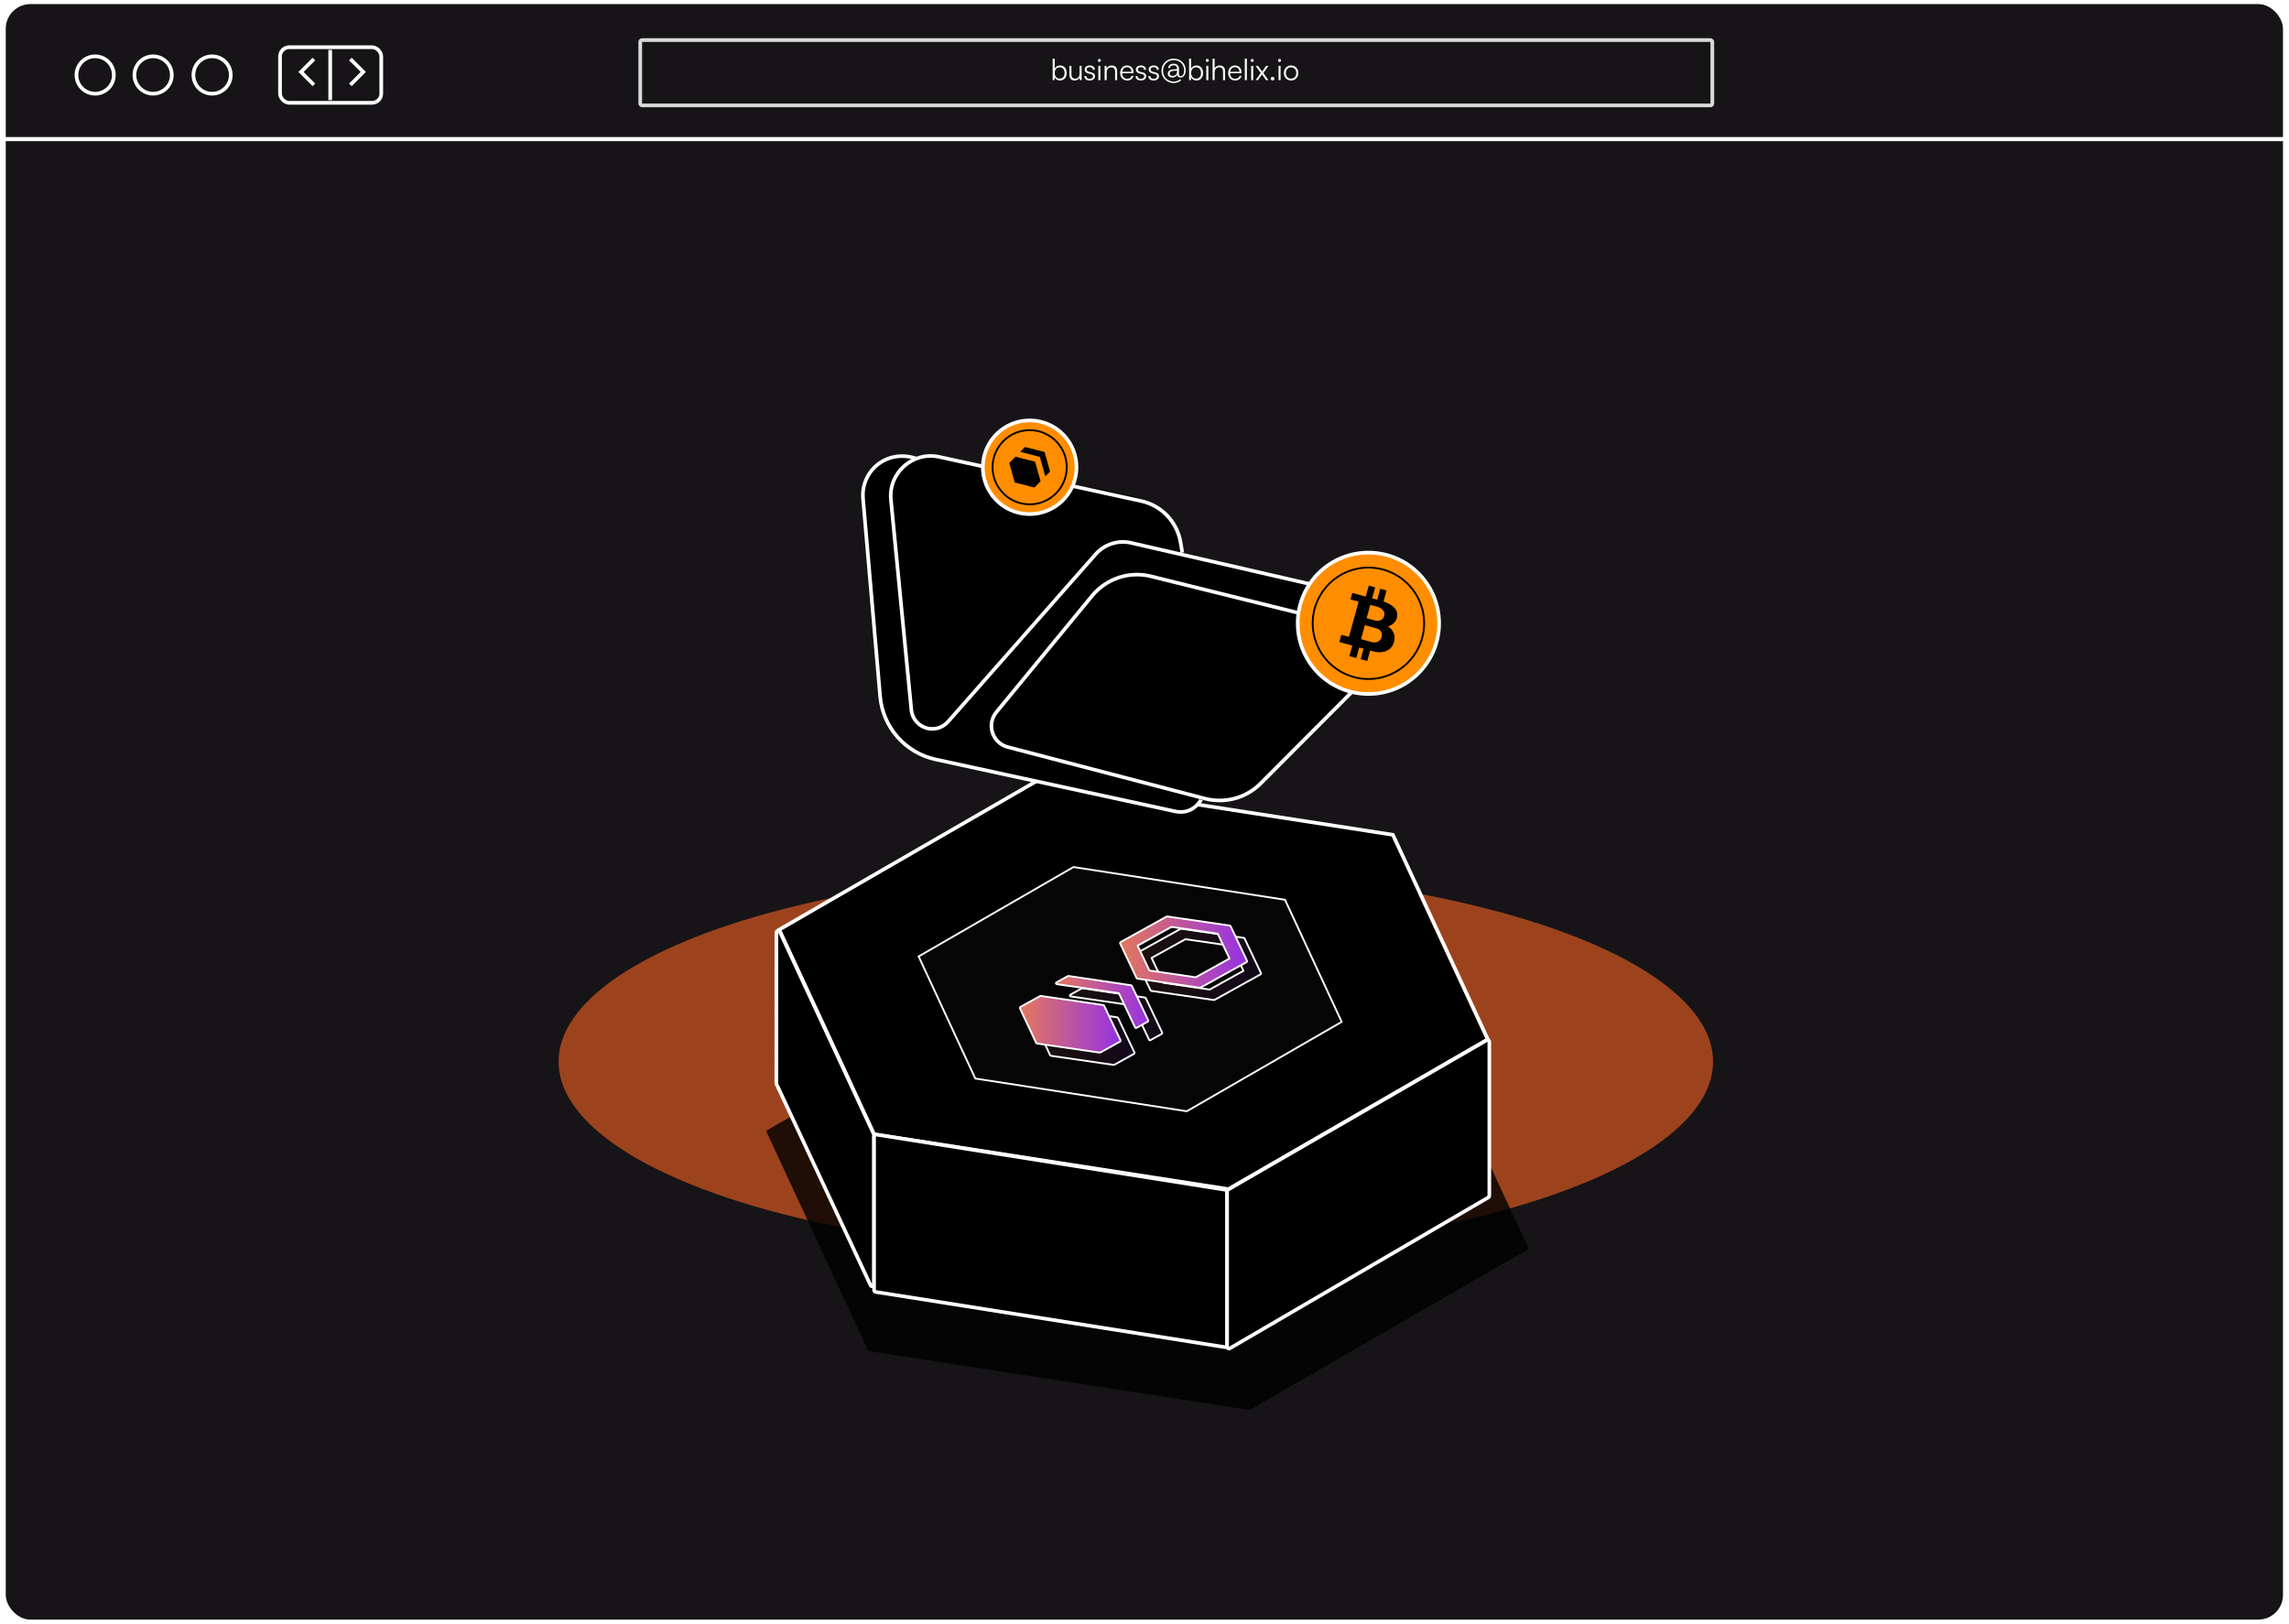 <svg width="630" height="447" viewBox="0 0 630 447" fill="none" xmlns="http://www.w3.org/2000/svg">
<rect x="1.017" y="0.565" width="627.889" height="445.837" rx="7.348" fill="#161417" stroke="white" stroke-width="1.131"/>
<mask id="mask0_83_259" style="mask-type:alpha" maskUnits="userSpaceOnUse" x="0" y="0" width="630" height="447">
<rect x="1.017" y="0.565" width="627.889" height="445.837" rx="7.348" fill="#161417" stroke="white" stroke-width="1.131"/>
</mask>
<g mask="url(#mask0_83_259)">
<g filter="url(#filter0_f_83_259)">
<ellipse cx="312.612" cy="292.245" rx="158.87" ry="53.043" fill="#BE4F20" fill-opacity="0.8"/>
</g>
</g>
<g filter="url(#filter1_f_83_259)">
<path d="M392.644 283.171L420.768 343.773L343.93 388.137L238.966 371.899L210.841 311.296L287.68 266.932L392.644 283.171Z" fill="black" fill-opacity="0.8"/>
</g>
<g filter="url(#filter2_b_83_259)">
<path d="M382.864 230.085L408.815 286.002L337.916 326.937L241.066 311.954L215.115 256.036L286.014 215.102L382.864 230.085Z" fill="black"/>
<path d="M383.455 229.993L383.364 229.796L383.022 229.743L286.172 214.76L285.831 214.707L285.581 214.852L214.682 255.786L214.432 255.931L214.523 256.128L240.474 312.045L240.566 312.243L240.907 312.295L337.757 327.279L338.099 327.331L338.349 327.187L409.248 286.252L409.498 286.108L409.406 285.911L383.455 229.993Z" stroke="white"/>
</g>
<g filter="url(#filter3_b_83_259)">
<path d="M353.421 247.826L368.928 281.242L326.56 305.703L268.685 296.75L253.177 263.334L295.545 238.873L353.421 247.826Z" fill="white" fill-opacity="0.02"/>
<path d="M353.716 247.781L353.671 247.682L353.5 247.656L295.624 238.702L295.454 238.676L295.329 238.748L252.961 263.209L252.836 263.282L252.881 263.38L268.389 296.796L268.435 296.894L268.606 296.921L326.481 305.874L326.652 305.901L326.777 305.828L369.145 281.367L369.27 281.295L369.224 281.196L353.716 247.781Z" stroke="white" stroke-width="0.5"/>
</g>
<g filter="url(#filter4_f_83_259)">
<path d="M316.66 272.625C316.696 272.701 316.767 272.753 316.85 272.765L334.099 275.284C334.153 275.292 334.208 275.282 334.256 275.255L346.962 268.207C347.078 268.143 347.123 268 347.067 267.881L342.527 258.315C342.492 258.239 342.42 258.187 342.338 258.174L325.093 255.657C325.039 255.649 324.984 255.659 324.936 255.685L312.225 262.733C312.11 262.797 312.064 262.94 312.121 263.059L316.66 272.625ZM320.198 270.545L316.95 263.698L326.257 258.534L338.988 260.392L342.236 267.241L332.929 272.404L320.198 270.545Z" fill="url(#paint0_linear_83_259)" fill-opacity="0.1" stroke="white" stroke-width="0.5" stroke-linejoin="round"/>
<path d="M294.587 273.82C294.493 273.872 294.443 273.978 294.462 274.084C294.481 274.189 294.566 274.271 294.672 274.286L311.786 276.786L316.264 286.229C316.294 286.291 316.348 286.339 316.414 286.36C316.48 286.381 316.551 286.374 316.612 286.34L319.767 284.589C319.883 284.525 319.928 284.382 319.872 284.263L317.602 279.481L317.602 279.481L315.349 274.746C315.313 274.671 315.243 274.618 315.16 274.606L297.899 272.04C297.844 272.032 297.789 272.042 297.741 272.069L294.587 273.82Z" fill="url(#paint1_linear_83_259)" fill-opacity="0.1" stroke="white" stroke-width="0.5" stroke-linejoin="round"/>
<path d="M284.648 280.593C284.533 280.657 284.487 280.799 284.543 280.918L289.04 290.49C289.075 290.566 289.147 290.619 289.23 290.631L306.519 293.142C306.573 293.15 306.628 293.139 306.676 293.113L312.145 290.081C312.26 290.017 312.306 289.874 312.249 289.755L307.712 280.192C307.677 280.117 307.605 280.064 307.523 280.052L290.273 277.532C290.219 277.524 290.163 277.534 290.115 277.56L284.648 280.593Z" fill="url(#paint2_linear_83_259)" fill-opacity="0.1" stroke="white" stroke-width="0.5" stroke-linejoin="round"/>
</g>
<path d="M312.819 269.245C312.855 269.321 312.926 269.373 313.009 269.386L330.258 271.904C330.312 271.912 330.367 271.902 330.415 271.875L343.121 264.827C343.237 264.763 343.283 264.62 343.226 264.501L338.687 254.935C338.651 254.859 338.58 254.807 338.497 254.795L321.252 252.277C321.198 252.269 321.143 252.279 321.095 252.306L308.385 259.353C308.269 259.417 308.223 259.56 308.28 259.679L312.819 269.245ZM316.358 267.165L313.109 260.318L322.416 255.155L335.147 257.013L338.395 263.861L329.088 269.024L316.358 267.165Z" fill="url(#paint3_linear_83_259)" stroke="white" stroke-width="0.5" stroke-linejoin="round"/>
<path d="M290.746 270.44C290.652 270.492 290.602 270.599 290.621 270.704C290.641 270.809 290.725 270.891 290.831 270.906L307.945 273.406L312.424 282.849C312.453 282.911 312.507 282.959 312.573 282.98C312.639 283.001 312.71 282.994 312.771 282.96L315.927 281.209C316.042 281.145 316.088 281.003 316.031 280.883L313.761 276.101L313.761 276.101L311.508 271.366C311.473 271.291 311.402 271.238 311.319 271.226L294.058 268.66C294.004 268.652 293.948 268.662 293.9 268.689L290.746 270.44Z" fill="url(#paint4_linear_83_259)" stroke="white" stroke-width="0.5" stroke-linejoin="round"/>
<path d="M280.807 277.213C280.692 277.277 280.647 277.419 280.702 277.538L285.199 287.11C285.234 287.186 285.306 287.239 285.389 287.251L302.678 289.762C302.732 289.77 302.787 289.76 302.835 289.733L308.304 286.701C308.419 286.637 308.465 286.494 308.408 286.375L303.872 276.812C303.836 276.737 303.765 276.684 303.682 276.672L286.432 274.152C286.378 274.144 286.322 274.154 286.275 274.181L280.807 277.213Z" fill="url(#paint5_linear_83_259)" stroke="white" stroke-width="0.5" stroke-linejoin="round"/>
<path d="M214.637 256.506C214.538 256.293 214.305 256.178 214.076 256.228C213.847 256.279 213.684 256.482 213.684 256.716L213.667 298.2C213.667 298.273 213.683 298.345 213.714 298.412L239.591 353.794C239.69 354.007 239.924 354.122 240.152 354.071C240.381 354.02 240.544 353.817 240.544 353.583V312.432C240.544 312.359 240.528 312.287 240.497 312.221L214.637 256.506Z" fill="black" stroke="white" stroke-linejoin="round"/>
<path d="M241.15 312.319C241.006 312.296 240.859 312.338 240.747 312.433C240.636 312.528 240.572 312.667 240.572 312.813V355.141C240.572 355.387 240.751 355.597 240.994 355.635L337.131 370.833C337.276 370.855 337.423 370.814 337.534 370.719C337.645 370.624 337.709 370.485 337.709 370.339V328.01C337.709 327.764 337.53 327.555 337.287 327.516L241.15 312.319Z" fill="black" stroke="white" stroke-linejoin="round"/>
<path d="M337.988 327.478C337.834 327.567 337.738 327.732 337.738 327.911V370.737C337.738 370.916 337.834 371.081 337.989 371.171C338.145 371.26 338.336 371.259 338.49 371.169L409.658 329.609C409.811 329.52 409.906 329.355 409.906 329.177L409.906 286.787C409.906 286.608 409.81 286.443 409.656 286.354C409.501 286.265 409.31 286.265 409.156 286.354L337.988 327.478Z" fill="black" stroke="white" stroke-linejoin="round"/>
<line x1="1" y1="38.289" x2="629.402" y2="38.289" stroke="white" stroke-width="1.131"/>
<circle cx="26.187" cy="20.649" r="5.143" stroke="white" stroke-width="1.015"/>
<circle cx="42.14" cy="20.649" r="5.143" stroke="white" stroke-width="1.015"/>
<circle cx="58.374" cy="20.649" r="5.143" stroke="white" stroke-width="1.015"/>
<rect x="77.07" y="12.996" width="27.863" height="15.307" rx="2.536" stroke="white" stroke-width="1.015"/>
<line x1="90.88" y1="13.743" x2="90.88" y2="27.554" stroke="white" stroke-width="1.015"/>
<path d="M96.436 16.255L99.987 19.806L96.436 23.357" stroke="white" stroke-width="1.015"/>
<path d="M86.392 16.255L82.84 19.806L86.392 23.357" stroke="white" stroke-width="1.015"/>
<rect x="176.214" y="11.03" width="295.065" height="17.983" rx="0.507" stroke="#D9D9D9" stroke-width="1.015"/>
<path d="M290.215 22.057H289.728V16.14H290.288V18.892C290.564 18.316 291.1 18.023 291.765 18.023C292.91 18.023 293.575 18.916 293.575 20.101C293.575 21.278 292.893 22.154 291.749 22.154C291.092 22.154 290.548 21.862 290.272 21.254L290.215 22.057ZM290.296 20.085C290.296 20.994 290.799 21.643 291.66 21.643C292.512 21.643 293.007 20.994 293.007 20.085C293.007 19.184 292.512 18.526 291.66 18.526C290.799 18.526 290.296 19.184 290.296 20.085ZM297.132 18.129H297.692V22.057H297.205L297.132 21.392C296.913 21.846 296.369 22.154 295.752 22.154C294.827 22.154 294.324 21.521 294.324 20.564V18.121H294.892V20.385C294.892 21.319 295.306 21.651 295.931 21.651C296.686 21.651 297.132 21.148 297.132 20.215V18.129ZM298.447 20.953H298.983C298.983 21.408 299.323 21.692 299.875 21.692C300.484 21.692 300.841 21.432 300.841 21.01C300.841 20.686 300.679 20.499 300.216 20.385L299.543 20.215C298.861 20.044 298.528 19.687 298.528 19.151C298.528 18.462 299.104 18.023 299.948 18.023C300.776 18.023 301.312 18.478 301.336 19.208H300.793C300.776 18.754 300.46 18.486 299.932 18.486C299.38 18.486 299.072 18.721 299.072 19.143C299.072 19.444 299.283 19.655 299.713 19.76L300.387 19.931C301.068 20.101 301.377 20.418 301.377 20.986C301.377 21.692 300.776 22.154 299.883 22.154C298.999 22.154 298.447 21.684 298.447 20.953ZM302.575 17.049C302.348 17.049 302.161 16.863 302.161 16.635C302.161 16.408 302.348 16.213 302.575 16.213C302.802 16.213 302.997 16.408 302.997 16.635C302.997 16.863 302.802 17.049 302.575 17.049ZM302.299 22.057V18.129H302.859V22.057H302.299ZM304.587 22.057H304.027V18.129H304.514L304.595 18.811C304.855 18.307 305.374 18.023 305.942 18.023C307.022 18.023 307.468 18.665 307.468 19.655V22.057H306.908V19.776C306.908 18.859 306.494 18.535 305.845 18.535C305.041 18.535 304.587 19.119 304.587 20.004V22.057ZM310.232 22.154C309.079 22.154 308.308 21.327 308.308 20.093C308.308 18.867 309.071 18.023 310.191 18.023C311.255 18.023 311.977 18.778 311.977 19.89V20.166H308.852C308.893 21.124 309.396 21.676 310.24 21.676C310.881 21.676 311.295 21.4 311.441 20.88H311.977C311.766 21.708 311.157 22.154 310.232 22.154ZM310.191 18.502C309.453 18.502 308.966 18.989 308.868 19.76H311.417C311.417 19.005 310.93 18.502 310.191 18.502ZM312.54 20.953H313.075C313.075 21.408 313.416 21.692 313.968 21.692C314.577 21.692 314.934 21.432 314.934 21.01C314.934 20.686 314.772 20.499 314.309 20.385L313.635 20.215C312.953 20.044 312.621 19.687 312.621 19.151C312.621 18.462 313.197 18.023 314.041 18.023C314.869 18.023 315.405 18.478 315.429 19.208H314.885C314.869 18.754 314.552 18.486 314.025 18.486C313.473 18.486 313.165 18.721 313.165 19.143C313.165 19.444 313.376 19.655 313.806 19.76L314.479 19.931C315.161 20.101 315.47 20.418 315.47 20.986C315.47 21.692 314.869 22.154 313.976 22.154C313.091 22.154 312.54 21.684 312.54 20.953ZM316.059 20.953H316.594C316.594 21.408 316.935 21.692 317.487 21.692C318.096 21.692 318.453 21.432 318.453 21.01C318.453 20.686 318.291 20.499 317.828 20.385L317.154 20.215C316.473 20.044 316.14 19.687 316.14 19.151C316.14 18.462 316.716 18.023 317.56 18.023C318.388 18.023 318.924 18.478 318.948 19.208H318.404C318.388 18.754 318.072 18.486 317.544 18.486C316.992 18.486 316.684 18.721 316.684 19.143C316.684 19.444 316.895 19.655 317.325 19.76L317.999 19.931C318.68 20.101 318.989 20.418 318.989 20.986C318.989 21.692 318.388 22.154 317.495 22.154C316.611 22.154 316.059 21.684 316.059 20.953ZM321.404 20.271C321.404 19.63 321.899 19.192 322.768 19.119L323.961 19.03V18.908C323.961 18.283 323.644 17.975 322.995 17.975C322.378 17.975 322.013 18.259 322.013 18.738H321.526C321.526 18.023 322.118 17.544 323.019 17.544C323.936 17.544 324.48 18.04 324.48 18.916V20.466C324.48 20.783 324.651 20.953 324.983 20.953C325.535 20.953 325.909 20.312 325.909 19.371C325.909 17.723 324.699 16.546 323.011 16.546C321.372 16.546 320.106 17.828 320.106 19.484C320.106 21.164 321.364 22.447 323.011 22.447C323.693 22.447 324.334 22.228 324.854 21.805L325.081 22.138C324.497 22.601 323.79 22.852 323.011 22.852C321.112 22.852 319.667 21.4 319.667 19.484C319.667 17.593 321.12 16.14 323.011 16.14C324.951 16.14 326.347 17.488 326.347 19.371C326.347 20.515 325.763 21.335 324.943 21.335C324.383 21.335 324.05 21.083 324.001 20.596C323.774 21.059 323.271 21.335 322.654 21.335C321.883 21.335 321.404 20.929 321.404 20.271ZM321.924 20.263C321.924 20.677 322.224 20.905 322.768 20.905C323.506 20.905 323.961 20.418 323.961 19.606V19.427L322.889 19.509C322.256 19.565 321.924 19.817 321.924 20.263ZM327.761 22.057H327.274V16.14H327.834V18.892C328.11 18.316 328.646 18.023 329.311 18.023C330.456 18.023 331.121 18.916 331.121 20.101C331.121 21.278 330.44 22.154 329.295 22.154C328.638 22.154 328.094 21.862 327.818 21.254L327.761 22.057ZM327.842 20.085C327.842 20.994 328.346 21.643 329.206 21.643C330.058 21.643 330.553 20.994 330.553 20.085C330.553 19.184 330.058 18.526 329.206 18.526C328.346 18.526 327.842 19.184 327.842 20.085ZM332.29 17.049C332.063 17.049 331.876 16.863 331.876 16.635C331.876 16.408 332.063 16.213 332.29 16.213C332.517 16.213 332.712 16.408 332.712 16.635C332.712 16.863 332.517 17.049 332.29 17.049ZM332.014 22.057V18.129H332.574V22.057H332.014ZM334.302 22.049H333.742V16.14H334.302V18.811C334.554 18.34 335.032 18.023 335.69 18.023C336.721 18.023 337.183 18.665 337.183 19.655V22.057H336.623V19.776C336.623 18.859 336.193 18.535 335.584 18.535C334.74 18.535 334.302 19.16 334.302 19.914V22.049ZM339.947 22.154C338.795 22.154 338.023 21.327 338.023 20.093C338.023 18.867 338.786 18.023 339.906 18.023C340.97 18.023 341.692 18.778 341.692 19.89V20.166H338.567C338.608 21.124 339.111 21.676 339.955 21.676C340.596 21.676 341.01 21.4 341.156 20.88H341.692C341.481 21.708 340.872 22.154 339.947 22.154ZM339.906 18.502C339.168 18.502 338.681 18.989 338.584 19.76H341.132C341.132 19.005 340.645 18.502 339.906 18.502ZM343.172 22.057H342.612V16.14H343.172V22.057ZM344.639 17.049C344.412 17.049 344.225 16.863 344.225 16.635C344.225 16.408 344.412 16.213 344.639 16.213C344.866 16.213 345.061 16.408 345.061 16.635C345.061 16.863 344.866 17.049 344.639 17.049ZM344.363 22.057V18.129H344.923V22.057H344.363ZM346.245 22.057H345.588L346.992 20.093L345.596 18.129H346.253L347.365 19.703L348.469 18.129H349.118L347.722 20.101L349.11 22.057H348.445L347.341 20.483L346.245 22.057ZM350.247 22.146C349.971 22.146 349.736 21.919 349.736 21.651C349.736 21.375 349.971 21.14 350.247 21.14C350.523 21.14 350.759 21.375 350.759 21.651C350.759 21.919 350.523 22.146 350.247 22.146ZM352.169 17.049C351.941 17.049 351.755 16.863 351.755 16.635C351.755 16.408 351.941 16.213 352.169 16.213C352.396 16.213 352.591 16.408 352.591 16.635C352.591 16.863 352.396 17.049 352.169 17.049ZM351.893 22.057V18.129H352.453V22.057H351.893ZM353.345 20.093C353.345 18.892 354.189 18.023 355.341 18.023C356.494 18.023 357.338 18.892 357.338 20.093C357.338 21.286 356.494 22.154 355.341 22.154C354.189 22.154 353.345 21.286 353.345 20.093ZM353.913 20.085C353.913 21.01 354.497 21.651 355.341 21.651C356.177 21.651 356.77 21.01 356.77 20.085C356.77 19.176 356.177 18.526 355.341 18.526C354.497 18.526 353.913 19.176 353.913 20.085Z" fill="white"/>
<path d="M323.496 223.359L257.53 209.057C249.172 207.245 242.97 200.198 242.234 191.677L237.533 137.204C237.028 131.351 241.327 126.182 247.174 125.612C250.854 125.254 254.482 126.692 256.917 129.475L329.765 212.726C333.889 217.44 329.617 224.686 323.496 223.359Z" fill="black" stroke="white"/>
<path d="M301.356 153.061C304.036 150.069 308.134 148.775 312.046 149.687L365.341 162.104C377.619 164.965 381.92 180.24 372.938 189.086L345.631 215.981C341.743 219.81 336.171 221.393 330.85 220.181L256.419 203.229L301.356 153.061Z" fill="black"/>
<path d="M245.209 136.509C244.645 129.895 250.565 124.576 257.081 125.843L309.851 136.102C317.756 137.638 323.834 143.992 325.019 151.957L335.314 221.17L250.757 201.557L245.209 136.509Z" fill="black"/>
<path d="M325.394 152.101L324.938 149.332C324.005 143.674 319.717 139.157 314.115 137.932L283.569 131.254L258.506 125.774C251.214 124.179 244.485 130.155 245.208 137.584L250.832 195.422C251.081 197.98 252.991 200.066 255.517 200.54V200.54C257.519 200.916 259.57 200.21 260.917 198.682L301.55 152.569C303.977 149.815 307.718 148.612 311.295 149.435L365.914 162.003C378.153 164.819 382.525 179.992 373.661 188.888L347.007 215.641C342.99 219.673 337.134 221.268 331.627 219.829L277.353 205.645C273.115 204.537 271.454 199.409 274.237 196.027L300.586 164.01C304.504 159.249 310.809 157.163 316.794 158.648L373.921 172.824" stroke="white"/>
<circle cx="376.629" cy="171.579" r="19.46" transform="rotate(1.33 376.629 171.579)" fill="#FF8D00" stroke="white"/>
<circle cx="283.395" cy="128.624" r="12.895" transform="rotate(1.33 283.395 128.624)" fill="#FF8D00" stroke="white"/>
<circle cx="376.629" cy="171.579" r="15.336" transform="rotate(1.33 376.629 171.579)" fill="#FF8D00" stroke="black" stroke-width="0.5"/>
<circle cx="283.394" cy="128.624" r="10.209" transform="rotate(1.33 283.394 128.624)" fill="#FF8D00" stroke="black" stroke-width="0.5"/>
<path d="M371.324 175.121C371.291 175.244 371.272 175.316 371.102 175.27L369.165 174.737L368.618 176.734L372.192 177.715L371.397 180.618L373.305 181.141L374.1 178.239L375.285 178.566L374.491 181.464L376.305 181.963L377.104 179.061L378.468 179.439C379.377 179.687 382.843 179.81 383.661 176.797C383.92 175.992 383.898 175.124 383.601 174.333C383.303 173.542 382.747 172.874 382.022 172.44C382.022 172.44 384.174 171.835 384.519 169.885C384.863 167.934 383.521 166.992 382.742 166.474C382.128 166.1 381.474 165.798 380.791 165.573L381.623 162.539L379.876 162.071L379.053 165.088L377.651 164.705L378.491 161.675L376.723 161.206L375.892 164.236L372.194 163.222L371.7 165.007L373.727 165.563C373.931 165.619 373.903 165.721 373.884 165.789L371.324 175.121ZM377.152 166.502L379.306 167.095C379.676 167.198 381.389 167.999 380.96 169.524C380.855 169.946 380.601 170.315 380.246 170.566C379.891 170.817 379.458 170.932 379.026 170.891C378.849 170.886 378.673 170.863 378.501 170.823L376.126 170.169L377.152 166.502ZM375.65 172.082L379.015 173.016C379.257 173.087 379.483 173.207 379.677 173.369C379.872 173.53 380.031 173.73 380.146 173.955C380.261 174.18 380.329 174.426 380.345 174.678C380.362 174.931 380.327 175.184 380.242 175.422C379.91 176.637 378.703 176.879 378.109 176.865C378.021 176.866 377.934 176.855 377.849 176.833L374.598 175.945L375.65 172.082Z" fill="black"/>
<path d="M282.104 123.042L287.507 124.431L289.005 129.805L287.697 131.139L286.2 125.766L280.796 124.377L282.104 123.042Z" fill="black"/>
<path d="M286.39 132.475L284.693 134.206L279.277 132.812L277.783 127.453L279.489 125.712L284.892 127.102L286.39 132.475Z" fill="black"/>
<defs>
<filter id="filter0_f_83_259" x="-146.258" y="-60.799" width="917.74" height="706.087" filterUnits="userSpaceOnUse" color-interpolation-filters="sRGB">
<feFlood flood-opacity="0" result="BackgroundImageFix"/>
<feBlend mode="normal" in="SourceGraphic" in2="BackgroundImageFix" result="shape"/>
<feGaussianBlur stdDeviation="150" result="effect1_foregroundBlur_83_259"/>
</filter>
<filter id="filter1_f_83_259" x="180.341" y="236.432" width="270.928" height="182.205" filterUnits="userSpaceOnUse" color-interpolation-filters="sRGB">
<feFlood flood-opacity="0" result="BackgroundImageFix"/>
<feBlend mode="normal" in="SourceGraphic" in2="BackgroundImageFix" result="shape"/>
<feGaussianBlur stdDeviation="15.25" result="effect1_foregroundBlur_83_259"/>
</filter>
<filter id="filter2_b_83_259" x="211.349" y="211.913" width="201.232" height="118.213" filterUnits="userSpaceOnUse" color-interpolation-filters="sRGB">
<feFlood flood-opacity="0" result="BackgroundImageFix"/>
<feGaussianBlur in="BackgroundImageFix" stdDeviation="1.2"/>
<feComposite in2="SourceAlpha" operator="in" result="effect1_backgroundBlur_83_259"/>
<feBlend mode="normal" in="SourceGraphic" in2="effect1_backgroundBlur_83_259" result="shape"/>
</filter>
<filter id="filter3_b_83_259" x="250.094" y="236.079" width="121.917" height="72.419" filterUnits="userSpaceOnUse" color-interpolation-filters="sRGB">
<feFlood flood-opacity="0" result="BackgroundImageFix"/>
<feGaussianBlur in="BackgroundImageFix" stdDeviation="1.2"/>
<feComposite in2="SourceAlpha" operator="in" result="effect1_backgroundBlur_83_259"/>
<feBlend mode="normal" in="SourceGraphic" in2="effect1_backgroundBlur_83_259" result="shape"/>
</filter>
<filter id="filter4_f_83_259" x="280.67" y="251.804" width="70.271" height="45.19" filterUnits="userSpaceOnUse" color-interpolation-filters="sRGB">
<feFlood flood-opacity="0" result="BackgroundImageFix"/>
<feBlend mode="normal" in="SourceGraphic" in2="BackgroundImageFix" result="shape"/>
<feGaussianBlur stdDeviation="1.8" result="effect1_foregroundBlur_83_259"/>
</filter>
<linearGradient id="paint0_linear_83_259" x1="346.841" y1="265.47" x2="312.347" y2="265.47" gradientUnits="userSpaceOnUse">
<stop stop-color="#9632E4"/>
<stop offset="1" stop-color="#E3785C"/>
</linearGradient>
<linearGradient id="paint1_linear_83_259" x1="319.646" y1="279.205" x2="294.708" y2="279.205" gradientUnits="userSpaceOnUse">
<stop stop-color="#9632E4"/>
<stop offset="1" stop-color="#E3785C"/>
</linearGradient>
<linearGradient id="paint2_linear_83_259" x1="312.023" y1="285.337" x2="284.77" y2="285.337" gradientUnits="userSpaceOnUse">
<stop stop-color="#9632E4"/>
<stop offset="1" stop-color="#E3785C"/>
</linearGradient>
<linearGradient id="paint3_linear_83_259" x1="343" y1="262.09" x2="308.506" y2="262.09" gradientUnits="userSpaceOnUse">
<stop stop-color="#9632E4"/>
<stop offset="1" stop-color="#E3785C"/>
</linearGradient>
<linearGradient id="paint4_linear_83_259" x1="315.805" y1="275.825" x2="290.867" y2="275.825" gradientUnits="userSpaceOnUse">
<stop stop-color="#9632E4"/>
<stop offset="1" stop-color="#E3785C"/>
</linearGradient>
<linearGradient id="paint5_linear_83_259" x1="308.182" y1="281.957" x2="280.929" y2="281.957" gradientUnits="userSpaceOnUse">
<stop stop-color="#9632E4"/>
<stop offset="1" stop-color="#E3785C"/>
</linearGradient>
</defs>
</svg>
